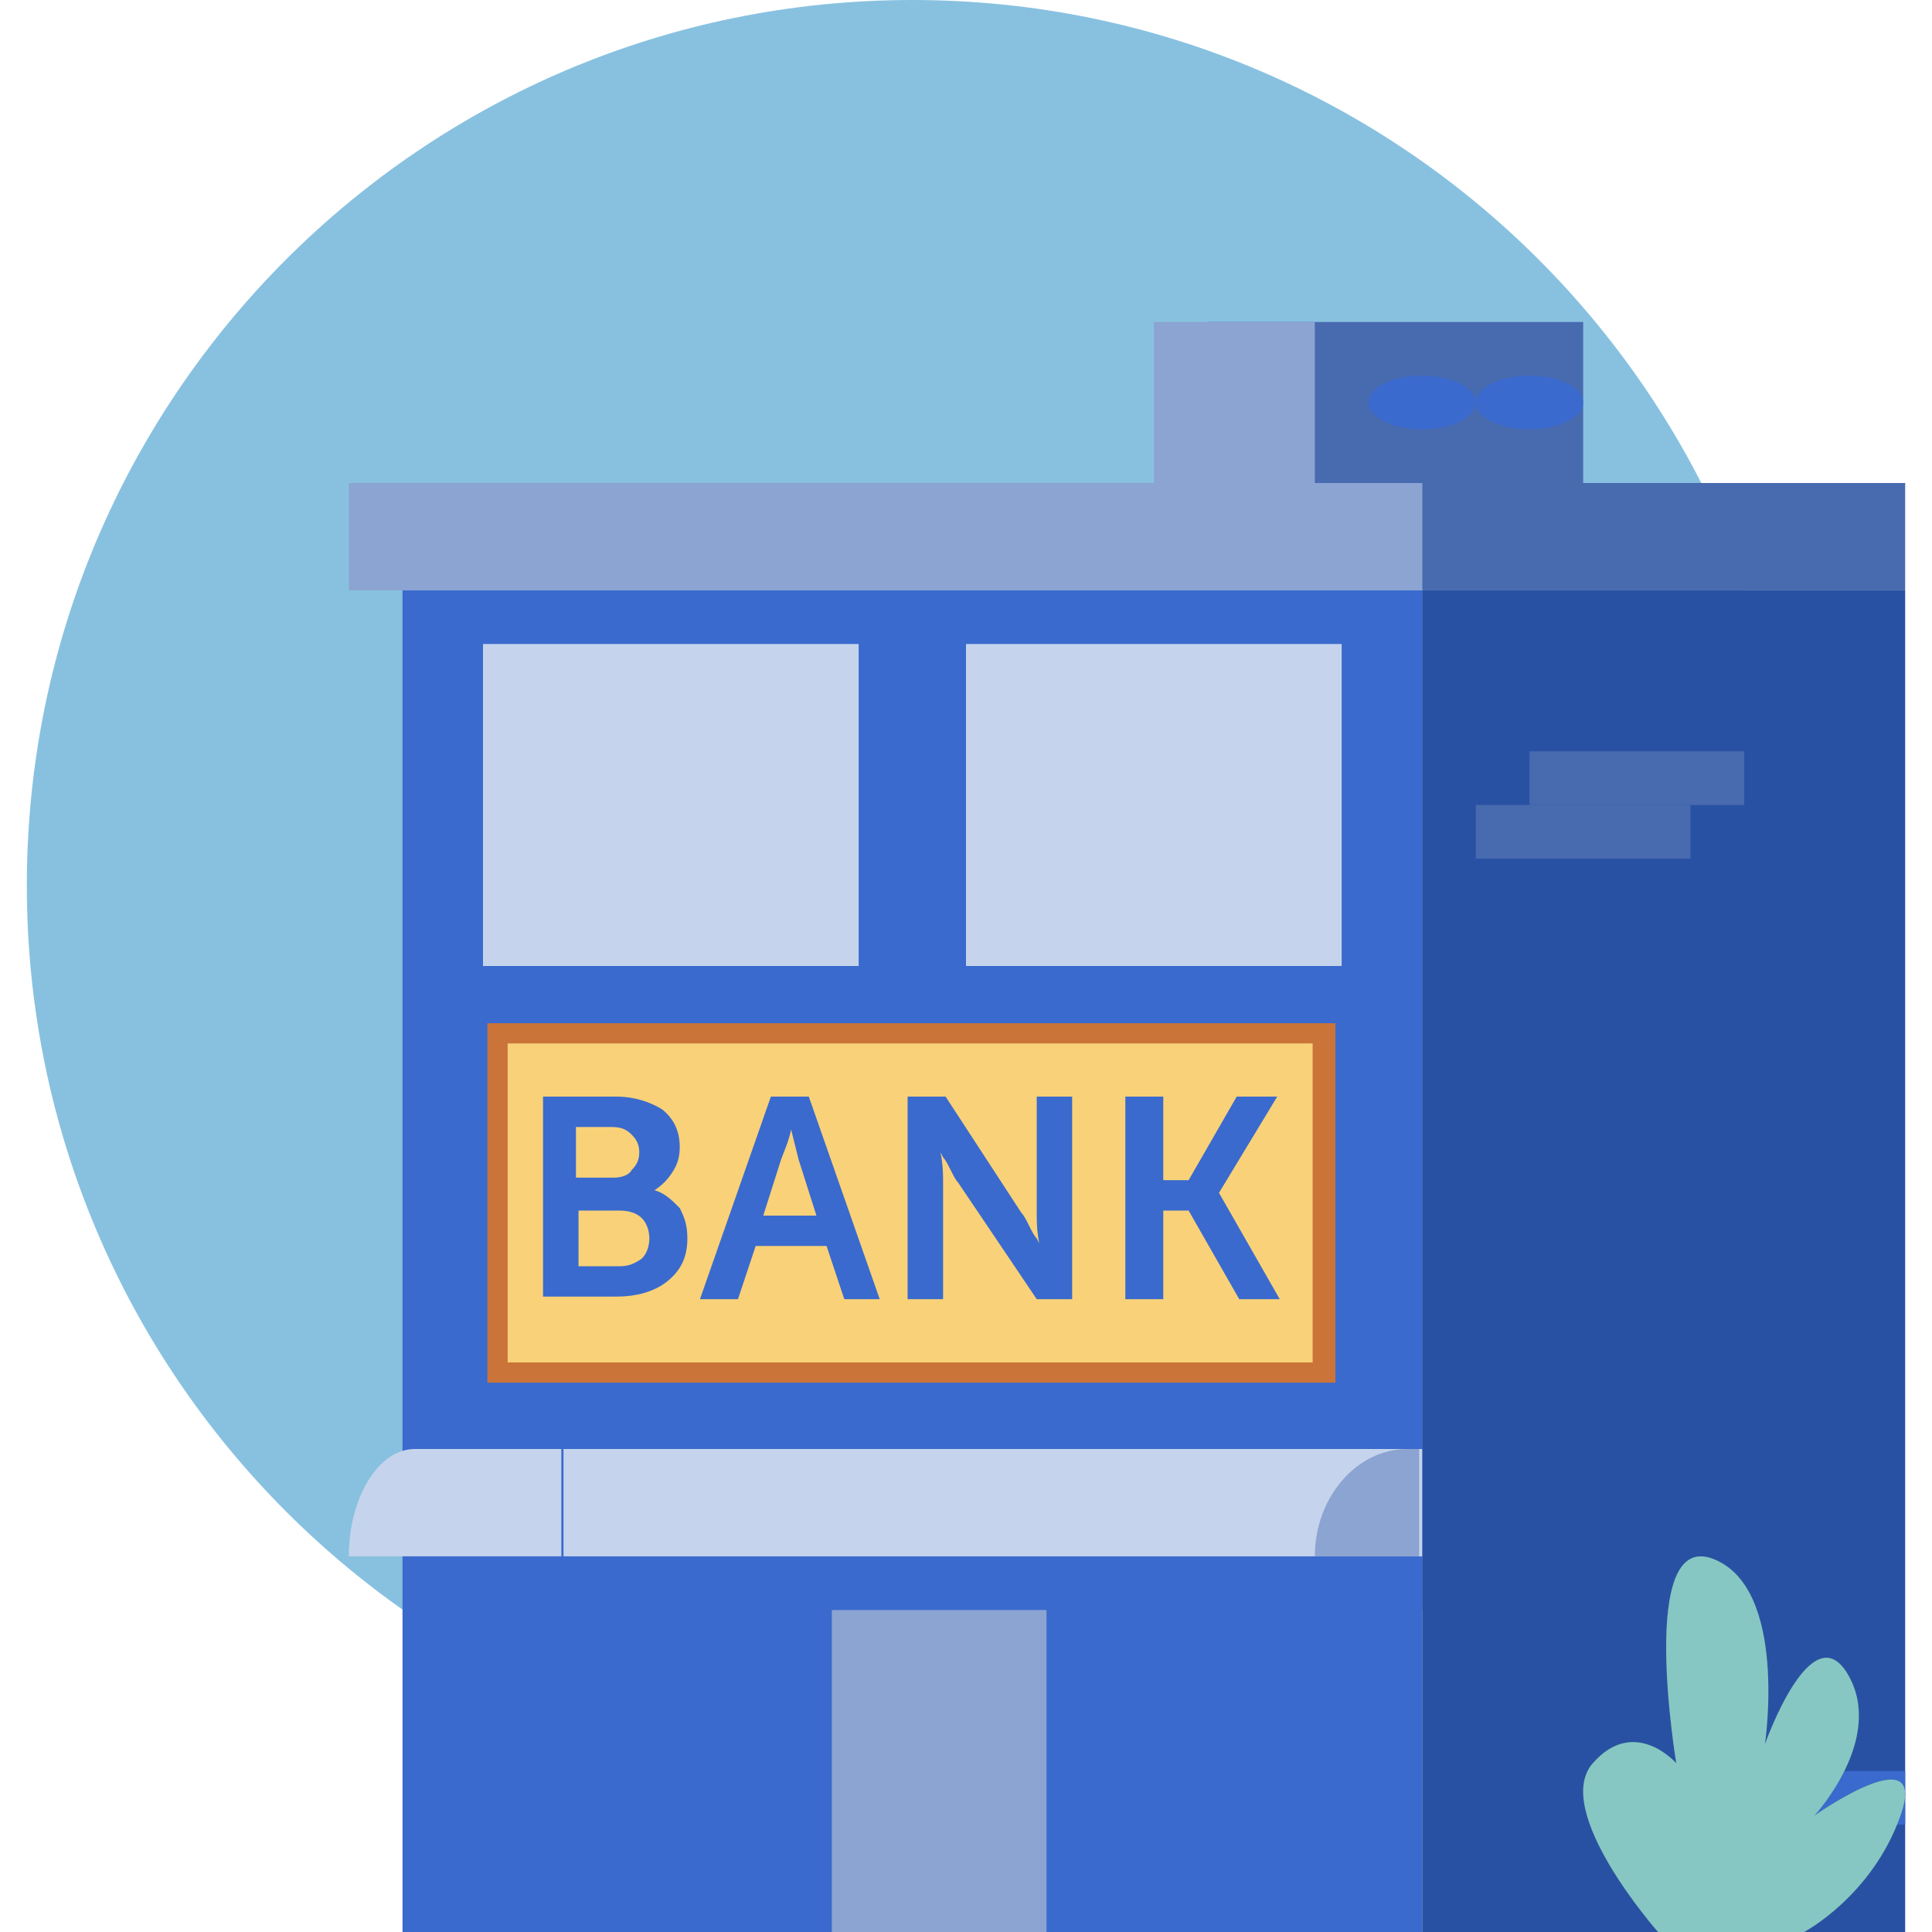 <svg width="36" height="36" viewBox="0 0 36 36" fill="none" xmlns="http://www.w3.org/2000/svg">
<g id="Group 30">
<path id="Vector" d="M17 33C26.113 33 33.5 25.613 33.5 16.5C33.5 7.387 26.113 0 17 0C7.887 0 0.5 7.387 0.5 16.5C0.5 25.613 7.887 33 17 33Z" fill="#88C1E0"/>
<path id="Vector_2" d="M26.5 11H7.5V36H26.5V11Z" fill="#3A6ACD"/>
<path id="Vector_3" d="M35.5 11H26.5V36H35.5V11Z" fill="#2951A3"/>
<path id="Vector_4" d="M35.5 9H26.5V11H35.5V9Z" fill="#486AAF"/>
<path id="Vector_5" d="M26.5 9H6.5V11H26.5V9Z" fill="#8BA4D2"/>
<path id="Vector_6" d="M25 12H18V18H25V12Z" fill="#C5D4EC"/>
<path id="Vector_7" d="M16 12H9V18H16V12Z" fill="#C5D4EC"/>
<path id="Vector_8" d="M35.5 33H33.5V34H35.5V33Z" fill="#3A6ACD"/>
<path id="Vector_9" d="M19.5 30H15.5V36H19.5V30Z" fill="#8BA4D2"/>
<path id="Vector_10" d="M26.5 27H10.5V29H26.5V27Z" fill="#C5D4EC"/>
<path id="Vector_11" d="M26.5 29H24.5C24.5 27.903 25.278 27 26.222 27H26.444V29H26.5Z" fill="#8BA4D2"/>
<path id="Vector_12" d="M30.895 36C30.895 36 28.902 33.741 29.68 32.855C30.458 31.969 31.235 32.855 31.235 32.855C31.235 32.855 30.506 28.514 31.915 29.045C33.325 29.577 32.887 32.5 32.887 32.5C32.887 32.5 33.762 30.02 34.442 31.216C35.123 32.412 33.811 33.829 33.811 33.829C33.811 33.829 35.949 32.323 35.414 33.829C34.88 35.336 33.616 36 33.616 36H30.895Z" fill="#2E6C7D"/>
<path id="Vector_13" d="M10.5 29H6.5C6.5 27.903 7.054 27 7.728 27H10.46V29H10.5Z" fill="#C5D4EC"/>
<path id="Vector_14" d="M30.895 36C30.895 36 28.902 33.741 29.68 32.855C30.458 31.969 31.235 32.855 31.235 32.855C31.235 32.855 30.506 28.514 31.915 29.045C33.325 29.577 32.887 32.5 32.887 32.5C32.887 32.5 33.762 30.02 34.442 31.216C35.123 32.412 33.811 33.829 33.811 33.829C33.811 33.829 35.949 32.323 35.414 33.829C34.88 35.336 33.616 36 33.616 36H30.895Z" fill="#86C7C3"/>
<path id="Vector_15" d="M29.5 6H22.5V9H29.5V6Z" fill="#486AAF"/>
<path id="Vector_16" d="M26.5 8C27.052 8 27.5 7.776 27.5 7.5C27.5 7.224 27.052 7 26.5 7C25.948 7 25.5 7.224 25.5 7.5C25.5 7.776 25.948 8 26.5 8Z" fill="#3A6ACD"/>
<path id="Vector_17" d="M28.5 8C29.052 8 29.5 7.776 29.5 7.5C29.5 7.224 29.052 7 28.5 7C27.948 7 27.5 7.224 27.5 7.5C27.5 7.776 27.948 8 28.5 8Z" fill="#3A6ACD"/>
<path id="Vector_18" d="M24.5 6H21.5V9H24.5V6Z" fill="#8BA4D2"/>
<path id="Vector_19" d="M32.5 14H28.5V15H32.5V14Z" fill="#486AAF"/>
<path id="Vector_20" d="M31.5 15H27.5V16H31.5V15Z" fill="#486AAF"/>
<g id="Group">
<path id="Vector_21" d="M24.884 19.066H9.082V25.764H24.884V19.066Z" fill="#CA7439"/>
<path id="Vector_22" d="M24.459 19.443H9.459V25.387H24.459V19.443Z" fill="#F8D179"/>
</g>
<g id="Group_2">
<path id="Vector_23" d="M10.119 24.208V20.434H11.487C11.817 20.434 12.1 20.528 12.336 20.67C12.572 20.859 12.666 21.095 12.666 21.378C12.666 21.566 12.619 21.708 12.525 21.849C12.431 21.991 12.336 22.085 12.195 22.179C12.383 22.227 12.525 22.368 12.666 22.51C12.761 22.698 12.808 22.84 12.808 23.076C12.808 23.453 12.666 23.689 12.431 23.878C12.195 24.066 11.864 24.16 11.487 24.16H10.119V24.208ZM10.78 21.944H11.44C11.581 21.944 11.723 21.896 11.77 21.802C11.864 21.708 11.912 21.613 11.912 21.472C11.912 21.33 11.864 21.236 11.77 21.142C11.676 21.047 11.581 21 11.393 21H10.732V21.944H10.78ZM10.78 23.595H11.534C11.723 23.595 11.817 23.547 11.959 23.453C12.053 23.359 12.1 23.217 12.1 23.076C12.1 22.934 12.053 22.793 11.959 22.698C11.864 22.604 11.723 22.557 11.534 22.557H10.78V23.595Z" fill="#3A6ACD"/>
<path id="Vector_24" d="M15.732 24.208L15.402 23.217H14.081L13.751 24.208H13.043L14.364 20.434H15.071L16.392 24.208H15.732ZM14.741 21.047C14.694 21.283 14.6 21.472 14.552 21.613L14.222 22.651H15.213L14.883 21.613L14.741 21.047Z" fill="#3A6ACD"/>
<path id="Vector_25" d="M16.912 24.208V20.434H17.62L19.035 22.604C19.082 22.651 19.129 22.745 19.176 22.84C19.223 22.934 19.271 23.028 19.318 23.076L19.365 23.17C19.318 22.934 19.318 22.745 19.318 22.604V20.434H19.978V24.208H19.318L17.855 22.038C17.808 21.991 17.761 21.896 17.714 21.802C17.667 21.708 17.62 21.613 17.573 21.566L17.525 21.472C17.573 21.708 17.573 21.896 17.573 22.038V24.208H16.912Z" fill="#3A6ACD"/>
<path id="Vector_26" d="M20.969 24.208V20.434H21.676V21.991H22.148L23.044 20.434H23.799L22.714 22.227L23.846 24.208H23.091L22.148 22.557H21.676V24.208H20.969Z" fill="#3A6ACD"/>
</g>
</g>
</svg>
